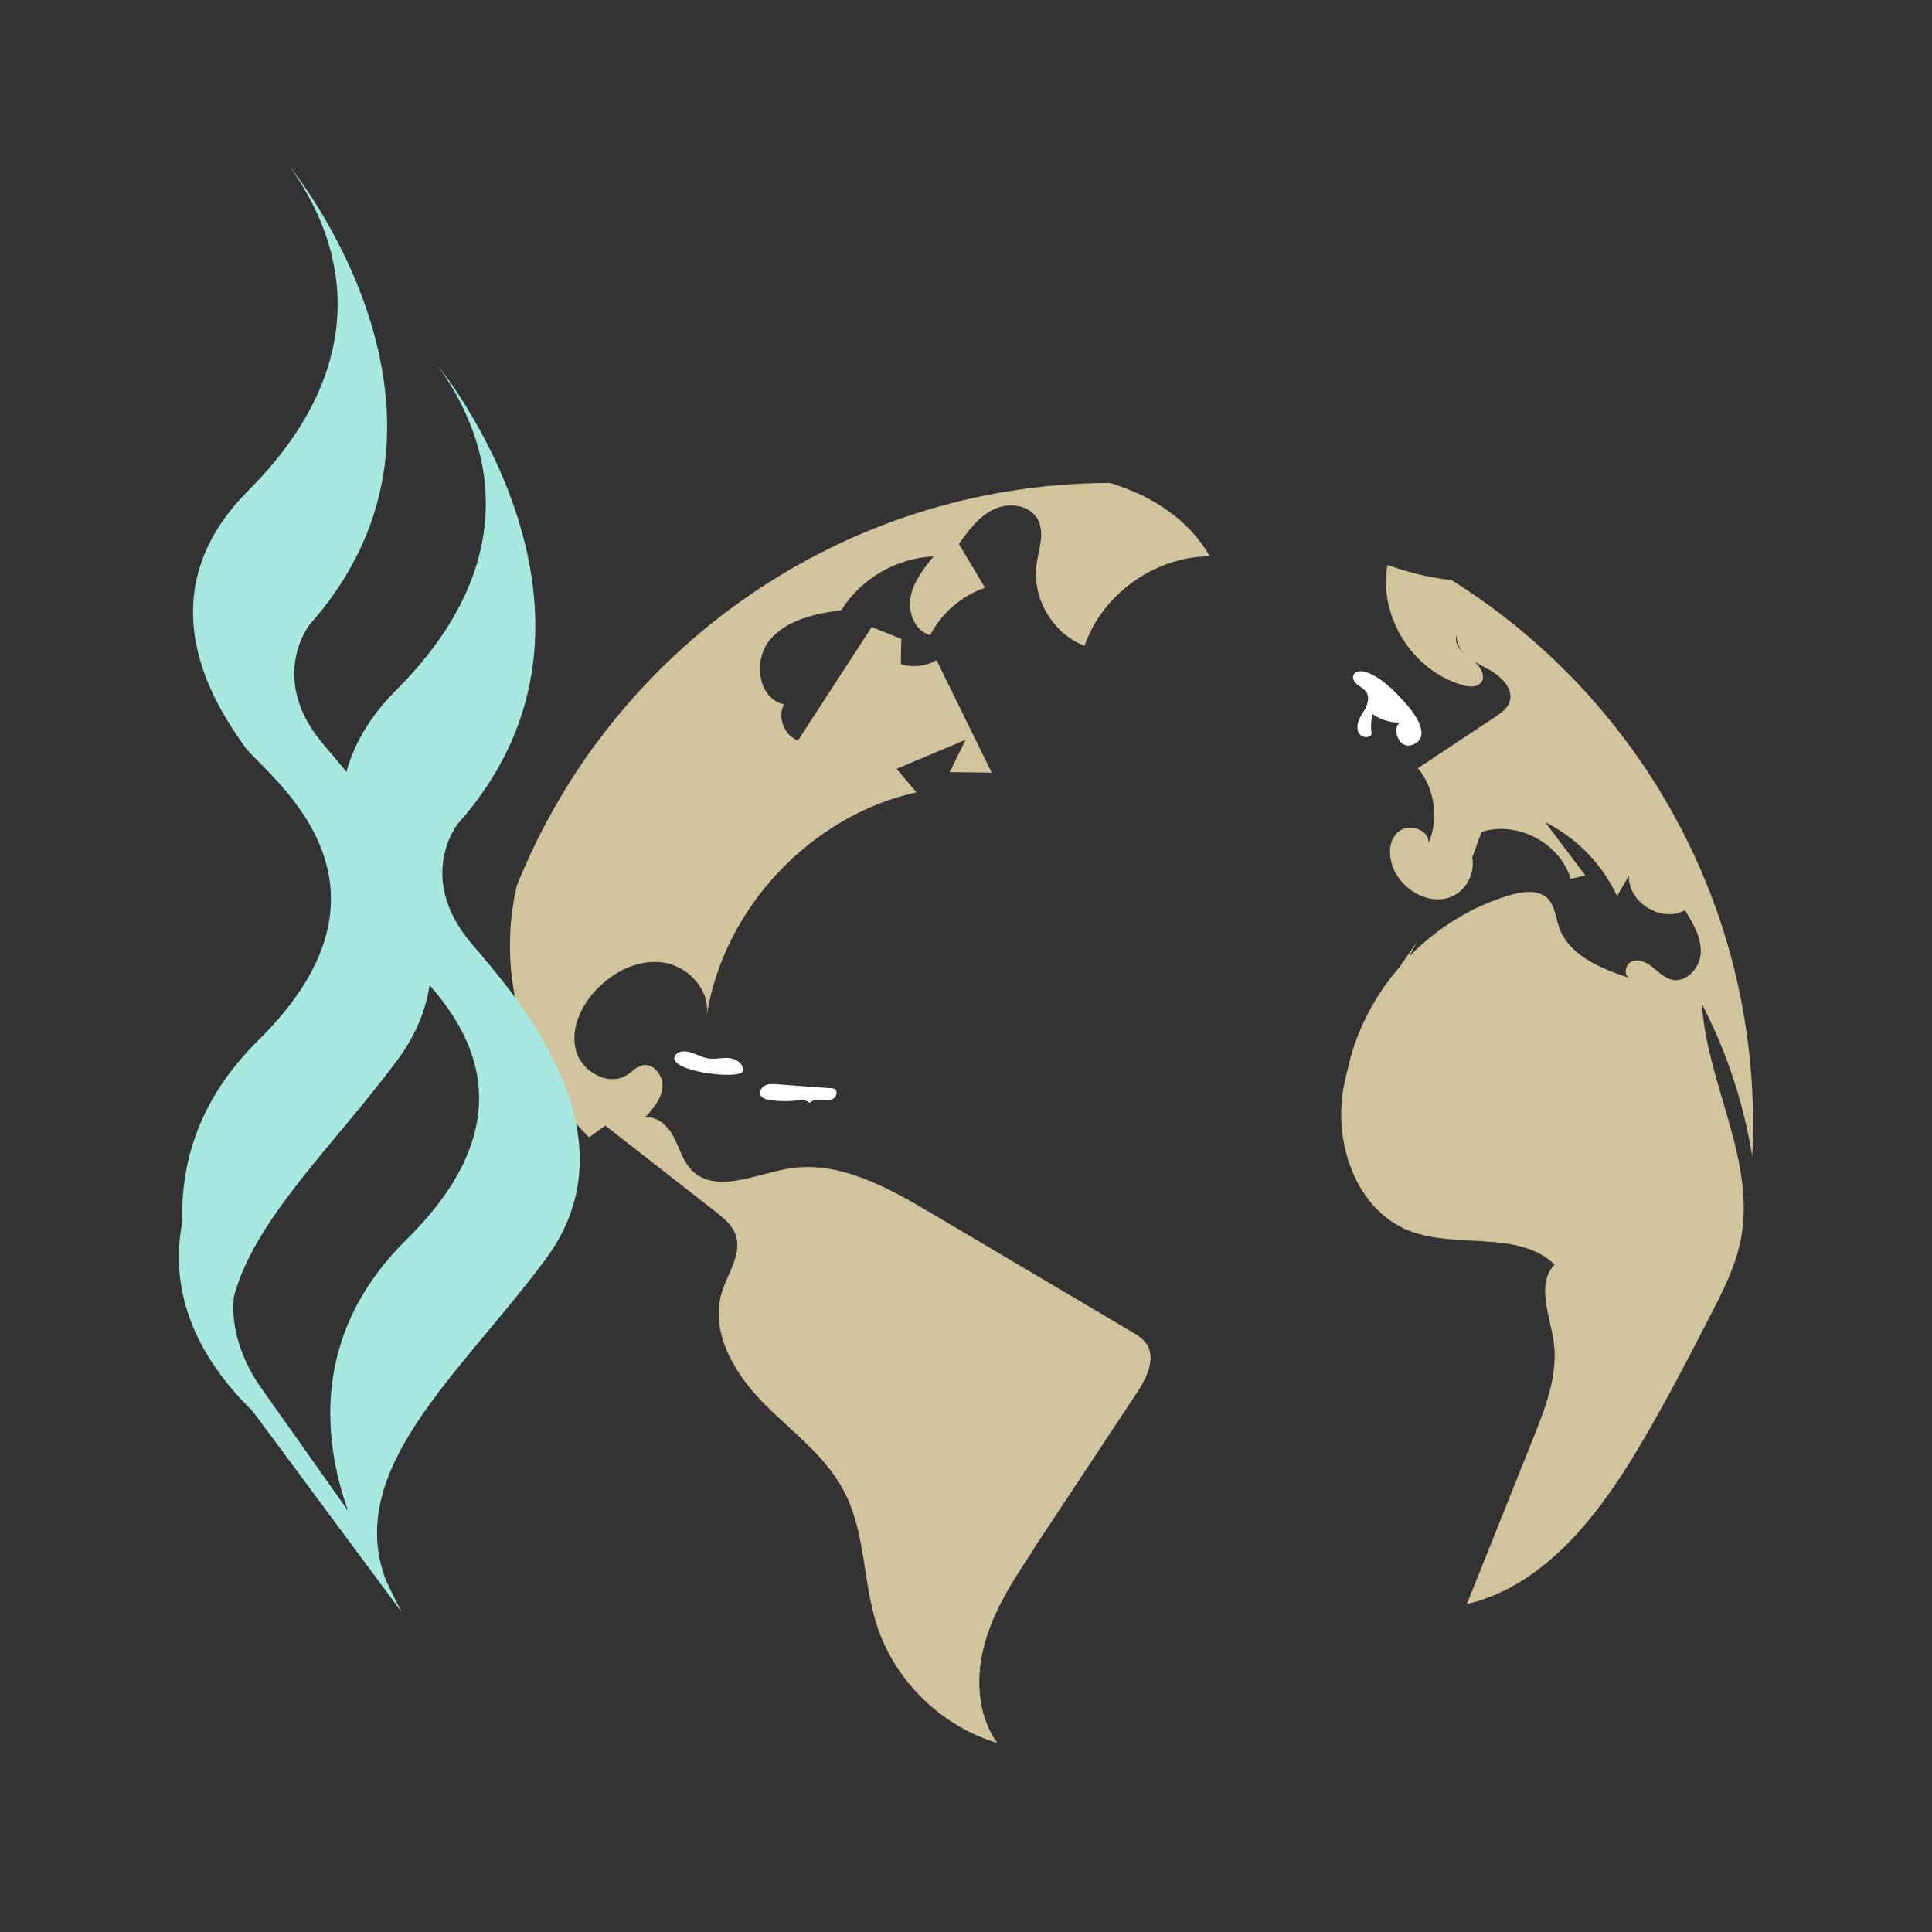 <svg xmlns="http://www.w3.org/2000/svg" id="Layer_1" viewBox="0 0 121.9 121.9"><rect x="0" y="0" width="121.9" height="121.9" fill="#333333" stroke="none"/><defs><style>.cls-1{fill:none;}.cls-2{fill:#fff;}.cls-3{fill:#d1c39b;}.cls-4{fill:#a7e9e1;}</style></defs><g><circle class="cls-1" cx="70.15" cy="70.93" r="40.46"></circle><g><path class="cls-3" d="M65.25,97.67c2.16-3.26,4.31-6.51,6.47-9.77,.62-.94,1.25-2.2,.61-3.12-.23-.33-.59-.55-.94-.76-4.22-2.5-8.44-4.99-12.66-7.49-2.78-1.65-5.88-3.36-9.07-2.78-2.07,.37-4.54,1.58-6.02,.08-.55-.56-.76-1.37-1.12-2.07s-1.05-1.37-1.82-1.25c.5-.55,1.02-1.15,1.1-1.89,.07-.74-.57-1.58-1.29-1.4-.36,.09-.62,.39-.93,.6-1.17,.76-2.88-.19-3.24-1.54-.36-1.35,.3-2.78,1.25-3.8,1.1-1.18,2.71-1.99,4.3-1.74,1.59,.25,2.98,1.81,2.69,3.4,1.04-6.79,6.54-12.66,13.24-14.15-.41-.49-.83-.99-1.25-1.48,1.45-.61,2.9-1.22,4.35-1.83-.33,.68-.67,1.36-1,2.04,.88,0,1.77,.02,2.65,.03-1.16-2.37-2.32-4.74-3.48-7.1-.67,.4-1.51,.49-2.25,.25,0-.53,.02-1.06,.03-1.59-.62-.25-1.24-.5-1.87-.75-1.55,2.39-3.1,4.78-4.65,7.16-.87-.31-1.32-1.47-.88-2.28-1.64-.34-1.97-2.78-.9-4.06,1.07-1.28,2.86-1.66,4.51-1.88,1.23-1.98,3.49-3.3,5.82-3.39-.62,.77-1.27,1.59-1.45,2.56-.18,.98,.28,2.15,1.24,2.4,.72-1.39,1.99-2.48,3.46-2.99-.55-.92-1.1-1.84-1.65-2.76,.61-.85,1.26-1.74,2.21-2.19,.95-.45,2.28-.28,2.77,.65,.46,.85,.05,1.88-.08,2.84-.29,2.12,1.03,4.37,3.03,5.13,1.12-3.27,4.45-5.64,7.9-5.65-1.33-2.35-3.69-3.85-6.32-4.63-16.96,.06-31.45,10.56-37.4,25.41-1.33,5.6,.44,11.85,4.56,15.88,.34-.25,.68-.49,1.02-.74,2.31,1.8,4.62,3.61,6.93,5.41,.52,.41,1.07,.85,1.29,1.47,.43,1.19-.48,2.41-.86,3.62-.77,2.46,.74,5.07,2.54,6.92,1.8,1.85,4.01,3.4,5.19,5.7,1.32,2.56,1.16,5.62,2.03,8.36,1.12,3.52,4.06,6.41,7.61,7.47-1.29-1.81-1.38-4.27-.75-6.41,.62-2.14,1.87-4.03,3.1-5.88Z"></path><path class="cls-3" d="M91.55,36.6c-1.37-.16-2.72-.48-4-.96-.61,3.24,1.61,6.76,4.8,7.6,.36,.1,.8,.14,1.06-.13,.38-.39,.04-.99-.39-1.38,.23,.15,.47,.28,.71,.4,.87,.44,1.85,1.29,1.5,2.2-.15,.4-.54,.67-.9,.91-1.62,1.08-3.25,2.15-4.87,3.23,1.07,1.29,1.34,3.19,.67,4.73,.07-.89-1.32-1.3-1.96-.67-.64,.63-.56,1.71-.14,2.51,.68,1.3,2.39,2.14,3.69,1.47,.85-.44,1.35-1.47,1.17-2.41,.2-.54,.39-1.07,.59-1.61,2.25-.72,4.95,.7,5.62,2.96,.31-.07,.62-.14,.93-.21-.85-1.12-1.69-2.25-2.54-3.37,1.98,.99,3.61,2.66,4.54,4.67,.25-.43,.5-.86,.75-1.3-.09,1.69,2.06,3.02,3.53,2.19,.51,.82,1.03,1.7,1,2.66-.03,.96-.9,1.95-1.84,1.72-.46-.11-.81-.47-1.18-.77s-.85-.55-1.3-.39c-.45,.16-.59,.92-.14,1.07-1.82-.6-3.87-1.42-4.49-3.24-.21-.61-.25-1.33-.71-1.79-.58-.57-1.53-.45-2.31-.23-2.44,.7-4.66,2.08-6.43,3.9l.5-.93c-.36,.52-.73,1.04-1.09,1.57-1.61,1.85-2.78,4.09-3.29,6.48-.12,.44-.22,.88-.29,1.33-.56,3.48,.89,7.56,4.18,8.85,2.98,1.16,6.86-.08,9.17,2.13-1.18,1.22-.3,3.19-.06,4.87,.29,2.04-.49,4.07-1.25,5.98-1.41,3.52-2.82,7.05-4.23,10.57,4.73-1.12,8.07-5.29,10.59-9.45,1.74-2.87,3.28-5.85,4.81-8.83,.76-1.47,1.52-2.97,1.86-4.59,1.05-5-2.1-9.89-2.43-14.99,1.57,3.01,2.64,6.27,3.18,9.62,.03-.68,.05-1.37,.05-2.06,0-14.48-7.62-27.18-19.06-34.33Zm.38,3.47c-.06,.47,.16,.86,.49,1.19-.38-.34-.69-.76-.49-1.19Z"></path><path class="cls-2" d="M52.41,68.66c-1.13-.08-2.27-.16-3.4-.25-.25-.02-.52-.03-.74,.08-.23,.11-.39,.4-.28,.62,.1,.19,.34,.26,.55,.29,.71,.11,1.45,.1,2.16-.03l.4,.21c.17-.19,.46-.21,.71-.19,.25,.02,.53,.06,.75-.06,.22-.12,.32-.49,.1-.62-.07-.04-.16-.05-.25-.06Z"></path><path class="cls-2" d="M44.67,66.78c-.55-.09-1.04-.49-1.6-.44-.22,.02-.44,.14-.51,.34-.31,.96,4.24,1.47,4.32,.89,.06-.44-.43-.77-.87-.81-.44-.04-.89,.09-1.33,.02Z"></path><path class="cls-2" d="M89.19,46.96c1.15-.5,.01-2.02-.47-2.55-.71-.78-1.45-1.58-2.43-1.97-.32-.13-.79-.15-.9,.18-.08,.22,.09,.46,.28,.6,.19,.14,.41,.25,.54,.45,.17,.26,.12,.61,0,.9s-.33,.53-.45,.82c-.13,.29-.17,.64,0,.9s.63,.31,.78,.04c-.06-.43-.04-.86,.05-1.28,.53,.38,1.2,.57,1.85,.54-.67,.03-.31,1.84,.75,1.38Z"></path></g></g><g><path class="cls-4" d="M25.3,101.63s-10.26-12.95,.34-23.41c10.28-10.14,.24-16.88-.92-18.63-1.17-1.75-6.71-9.05,.29-16.06,7.01-7.01,7.01-14.3,2.63-20.44,0,0,12.93,15.75,1.25,28.88,0,0-2.71,3.38,.88,7.59,2.84,3.34,10.51,11.98,4.67,19.87-5.84,7.88-14.09,14.31-9.13,22.19Z"></path><path class="cls-4" d="M16.57,87.69s-2.16-2.68-1.81-5.88c1.3-4.92,6.37-9.6,10.33-14.95,5.84-7.88-1.83-16.53-4.67-19.87-3.58-4.21-.88-7.59-.88-7.59,11.68-13.14-1.25-28.88-1.25-28.88,4.38,6.13,4.38,13.43-2.63,20.44-7.01,7.01-1.46,14.31-.29,16.06,1.17,1.75,11.2,8.49,.92,18.63-3.78,3.73-4.9,7.78-4.78,11.44-.63,3.15-.16,7.47,4.44,11.96l9.33,12.58-2.5-5.15-6.22-8.79Z"></path></g></svg>